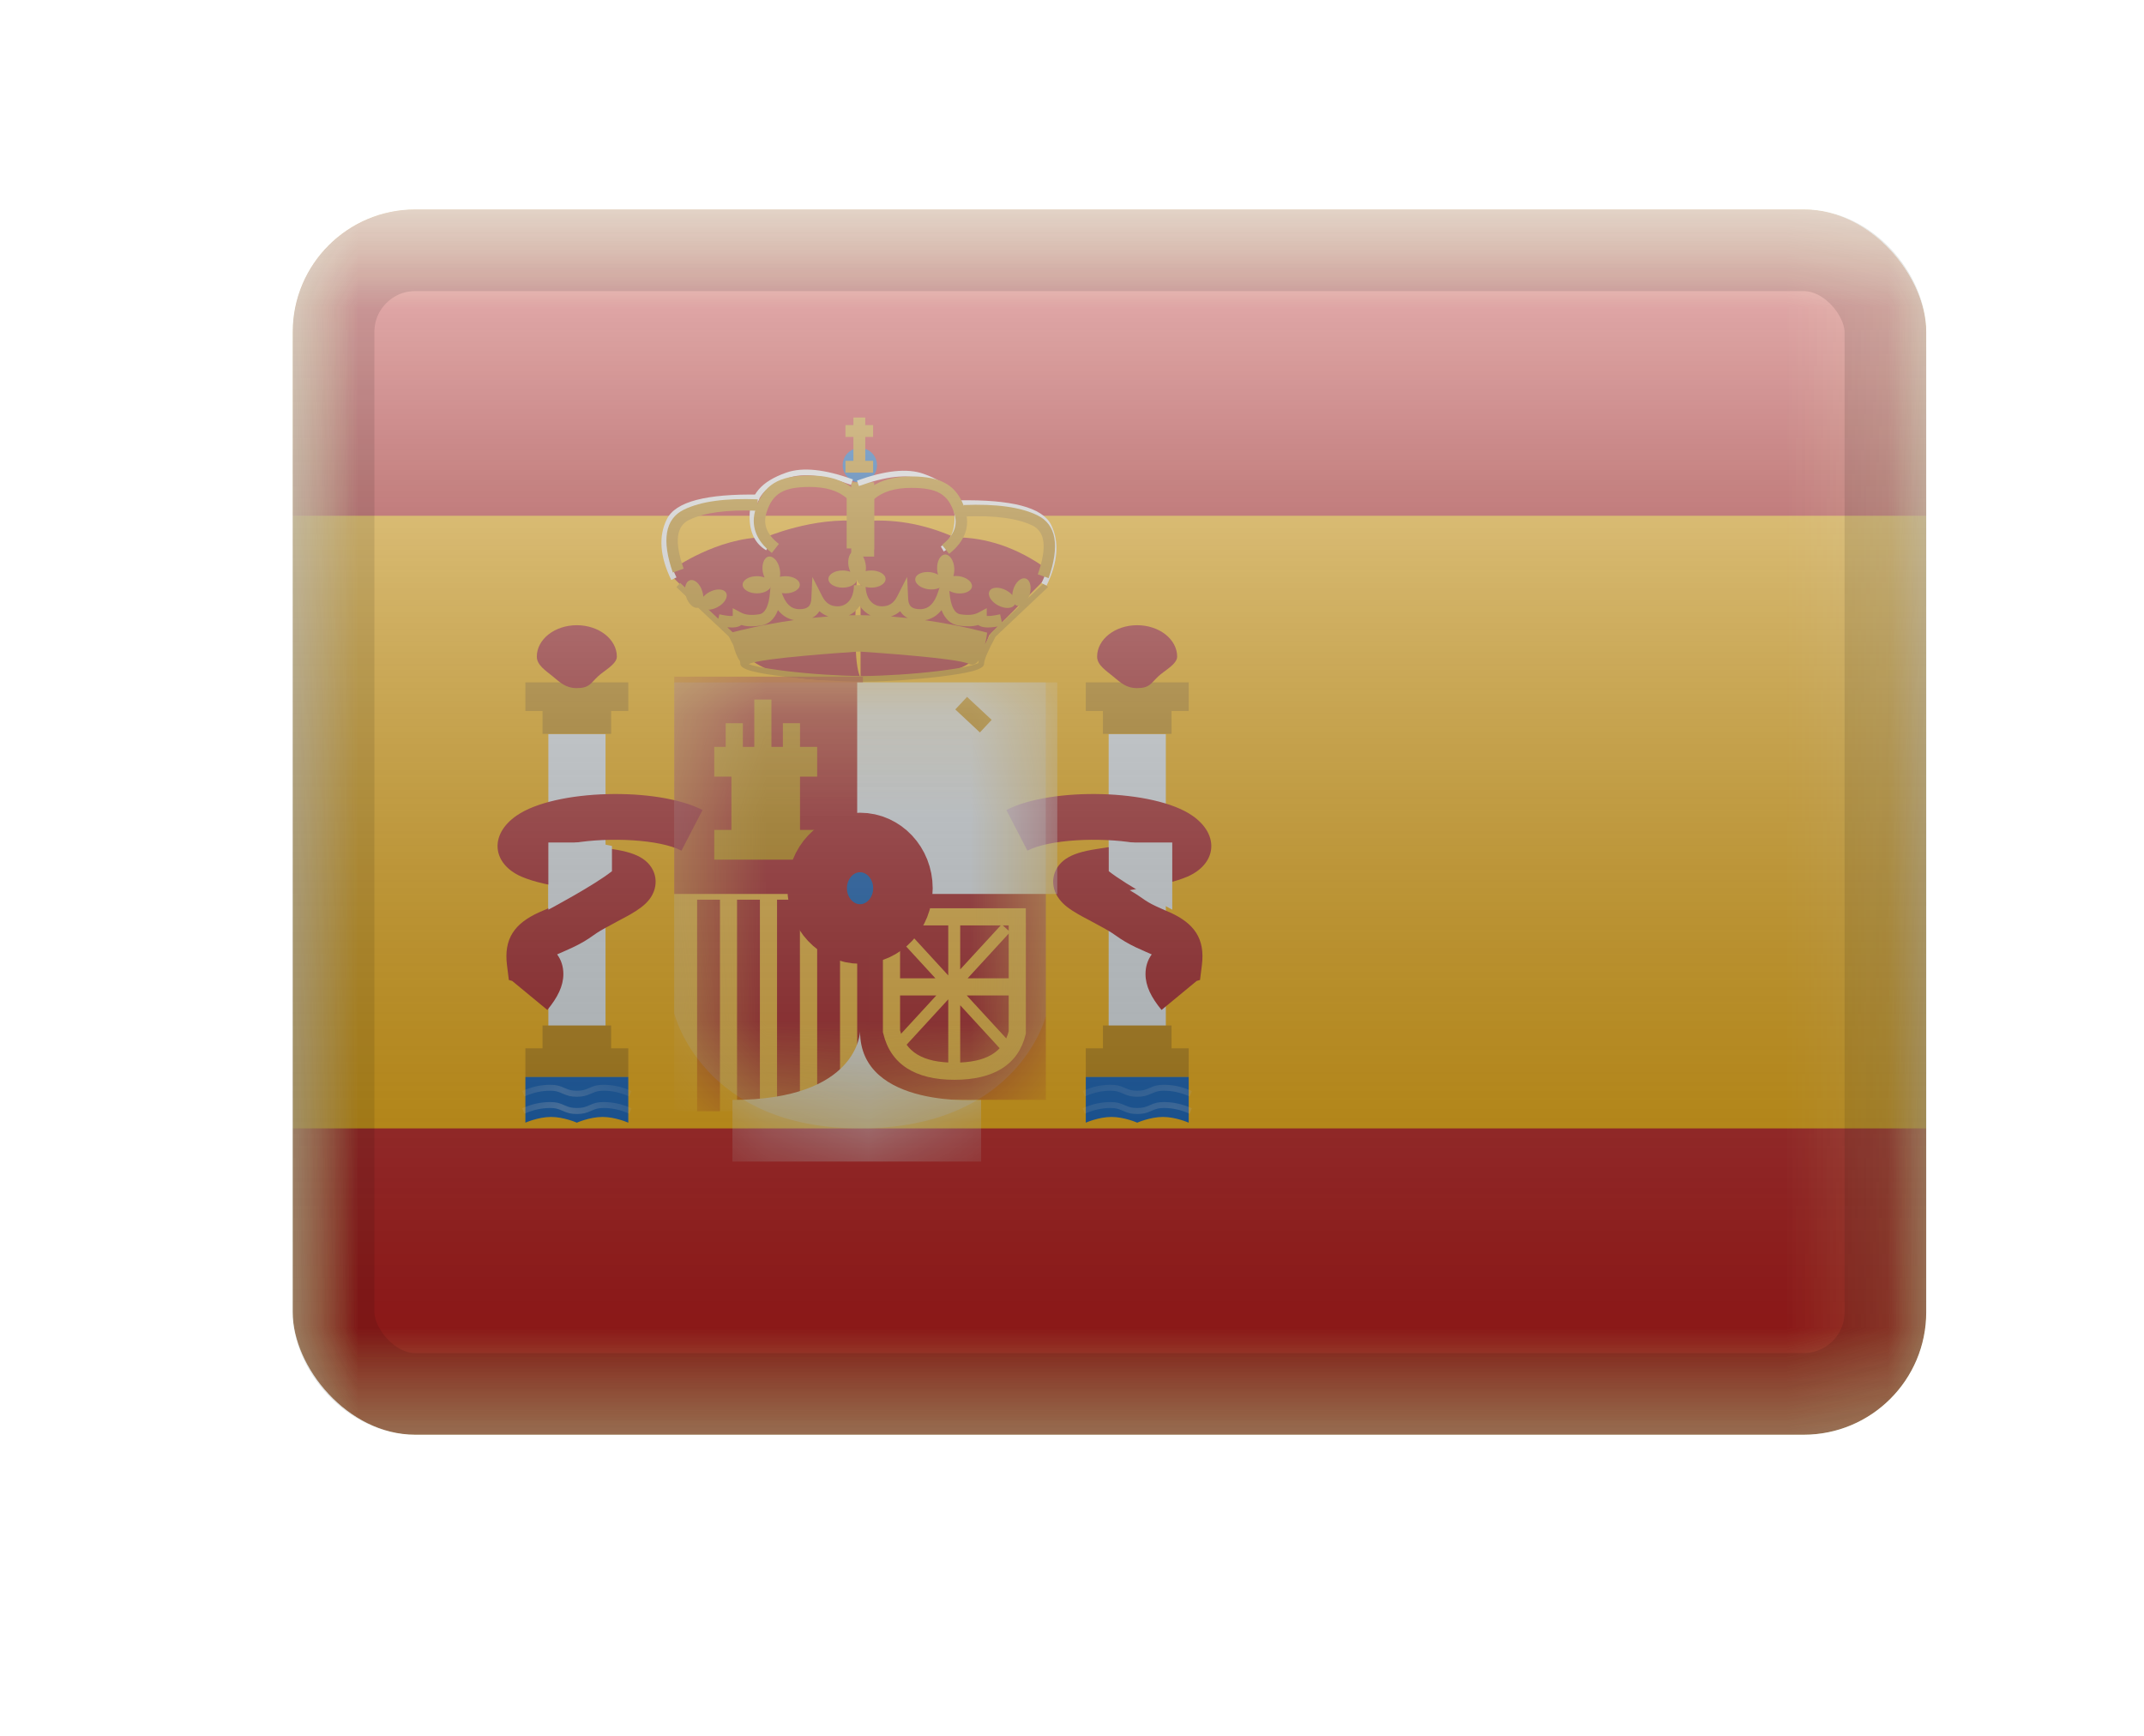 <?xml version="1.0" encoding="UTF-8"?> <svg xmlns="http://www.w3.org/2000/svg" width="21" height="17" viewBox="0 0 21 17" fill="none"><g filter="url(#filter0_d_11044_13543)"><g clip-path="url(#clip0_11044_13543)"><mask id="mask0_11044_13543" style="mask-type:luminance" maskUnits="userSpaceOnUse" x="2" y="1" width="17" height="13"><rect x="2.867" y="1.551" width="16" height="12" fill="white"></rect></mask><g mask="url(#mask0_11044_13543)"><path fill-rule="evenodd" clip-rule="evenodd" d="M2.867 1.551V13.551H18.867V1.551H2.867Z" fill="#FFB400"></path><mask id="mask1_11044_13543" style="mask-type:luminance" maskUnits="userSpaceOnUse" x="2" y="1" width="17" height="13"><path fill-rule="evenodd" clip-rule="evenodd" d="M2.867 1.551V13.551H18.867V1.551H2.867Z" fill="white"></path></mask><g mask="url(#mask1_11044_13543)"><path fill-rule="evenodd" clip-rule="evenodd" d="M2.867 1.551V4.551H18.867V1.551H2.867Z" fill="#C51918"></path><path fill-rule="evenodd" clip-rule="evenodd" d="M2.867 10.551V13.551H18.867V10.551H2.867Z" fill="#C51918"></path><rect x="5.371" y="6.688" width="0.56" height="2.912" fill="#F1F9FF"></rect><path fill-rule="evenodd" clip-rule="evenodd" d="M6.154 6.183H5.146V6.463H5.314V6.687H5.986V6.463H6.154V6.183Z" fill="#C88A02"></path><path fill-rule="evenodd" clip-rule="evenodd" d="M5.986 9.767H6.154V10.047H5.146V9.767H5.314V9.543H5.986V9.767Z" fill="#C88A02"></path><path fill-rule="evenodd" clip-rule="evenodd" d="M5.65 6.239C5.772 6.239 5.784 6.193 5.856 6.125C5.912 6.071 6.042 6.005 6.042 5.931C6.042 5.761 5.866 5.623 5.65 5.623C5.433 5.623 5.258 5.761 5.258 5.931C5.258 6.014 5.347 6.069 5.415 6.125C5.486 6.183 5.539 6.239 5.65 6.239Z" fill="#AD1619"></path><path fill-rule="evenodd" clip-rule="evenodd" d="M5.146 10.047H6.154V10.495C6.154 10.495 6.028 10.439 5.902 10.439C5.776 10.439 5.65 10.495 5.65 10.495C5.65 10.495 5.524 10.439 5.398 10.439C5.272 10.439 5.146 10.495 5.146 10.495V10.047Z" fill="#005BBF"></path><mask id="mask2_11044_13543" style="mask-type:luminance" maskUnits="userSpaceOnUse" x="5" y="10" width="2" height="1"><path fill-rule="evenodd" clip-rule="evenodd" d="M5.146 10.047H6.154V10.495C6.154 10.495 6.028 10.439 5.902 10.439C5.776 10.439 5.65 10.495 5.65 10.495C5.65 10.495 5.524 10.439 5.398 10.439C5.272 10.439 5.146 10.495 5.146 10.495V10.047Z" fill="white"></path></mask><g mask="url(#mask2_11044_13543)"><path d="M5.137 10.407L5.115 10.354C5.206 10.313 5.297 10.293 5.388 10.293C5.447 10.293 5.478 10.301 5.53 10.325C5.576 10.345 5.6 10.351 5.651 10.351C5.701 10.351 5.725 10.345 5.771 10.325C5.823 10.301 5.854 10.293 5.913 10.293C6.004 10.293 6.095 10.313 6.186 10.354L6.164 10.407C6.08 10.37 5.996 10.351 5.913 10.351C5.862 10.351 5.839 10.358 5.793 10.378C5.74 10.401 5.709 10.41 5.651 10.41C5.592 10.41 5.561 10.401 5.508 10.378C5.462 10.358 5.439 10.351 5.388 10.351C5.305 10.351 5.221 10.37 5.137 10.407Z" fill="white"></path><path d="M5.137 10.238L5.115 10.185C5.206 10.144 5.297 10.124 5.388 10.124C5.447 10.124 5.478 10.132 5.53 10.155C5.576 10.176 5.6 10.182 5.651 10.182C5.701 10.182 5.725 10.176 5.771 10.155C5.823 10.132 5.854 10.124 5.913 10.124C6.004 10.124 6.095 10.144 6.186 10.185L6.164 10.238C6.08 10.201 5.996 10.182 5.913 10.182C5.862 10.182 5.839 10.189 5.793 10.209C5.74 10.232 5.709 10.241 5.651 10.241C5.592 10.241 5.561 10.232 5.508 10.209C5.462 10.189 5.439 10.182 5.388 10.182C5.305 10.182 5.221 10.201 5.137 10.238Z" fill="white"></path></g><rect x="10.859" y="6.688" width="0.56" height="2.912" fill="#F1F9FF"></rect><path fill-rule="evenodd" clip-rule="evenodd" d="M11.643 6.183H10.635V6.463H10.803V6.687H11.475V6.463H11.643V6.183Z" fill="#C88A02"></path><path fill-rule="evenodd" clip-rule="evenodd" d="M11.475 9.767H11.643V10.047H10.635V9.767H10.803V9.543H11.475V9.767Z" fill="#C88A02"></path><path fill-rule="evenodd" clip-rule="evenodd" d="M11.138 6.239C11.26 6.239 11.272 6.193 11.344 6.125C11.4 6.071 11.53 6.005 11.53 5.931C11.53 5.761 11.355 5.623 11.138 5.623C10.922 5.623 10.746 5.761 10.746 5.931C10.746 6.014 10.836 6.069 10.903 6.125C10.975 6.183 11.027 6.239 11.138 6.239Z" fill="#AD1619"></path><path fill-rule="evenodd" clip-rule="evenodd" d="M10.635 10.047H11.643V10.495C11.643 10.495 11.517 10.439 11.391 10.439C11.265 10.439 11.139 10.495 11.139 10.495C11.139 10.495 11.013 10.439 10.887 10.439C10.761 10.439 10.635 10.495 10.635 10.495V10.047Z" fill="#005BBF"></path><mask id="mask3_11044_13543" style="mask-type:luminance" maskUnits="userSpaceOnUse" x="10" y="10" width="2" height="1"><path fill-rule="evenodd" clip-rule="evenodd" d="M10.635 10.047H11.643V10.495C11.643 10.495 11.517 10.439 11.391 10.439C11.265 10.439 11.139 10.495 11.139 10.495C11.139 10.495 11.013 10.439 10.887 10.439C10.761 10.439 10.635 10.495 10.635 10.495V10.047Z" fill="white"></path></mask><g mask="url(#mask3_11044_13543)"><path d="M10.626 10.407L10.604 10.354C10.694 10.313 10.785 10.293 10.877 10.293C10.936 10.293 10.966 10.301 11.019 10.325C11.065 10.345 11.088 10.351 11.139 10.351C11.189 10.351 11.213 10.345 11.259 10.325C11.311 10.301 11.342 10.293 11.401 10.293C11.492 10.293 11.583 10.313 11.674 10.354L11.652 10.407C11.568 10.37 11.485 10.351 11.401 10.351C11.351 10.351 11.327 10.358 11.281 10.378C11.229 10.401 11.198 10.41 11.139 10.41C11.08 10.41 11.049 10.401 10.997 10.378C10.951 10.358 10.927 10.351 10.877 10.351C10.793 10.351 10.71 10.37 10.626 10.407Z" fill="white"></path><path d="M10.626 10.238L10.604 10.185C10.694 10.144 10.785 10.124 10.877 10.124C10.936 10.124 10.966 10.132 11.019 10.155C11.065 10.176 11.088 10.182 11.139 10.182C11.189 10.182 11.213 10.176 11.259 10.155C11.311 10.132 11.342 10.124 11.401 10.124C11.492 10.124 11.583 10.144 11.674 10.185L11.652 10.238C11.568 10.201 11.485 10.182 11.401 10.182C11.351 10.182 11.327 10.189 11.281 10.209C11.229 10.232 11.198 10.241 11.139 10.241C11.08 10.241 11.049 10.232 10.997 10.209C10.951 10.189 10.927 10.182 10.877 10.182C10.793 10.182 10.71 10.201 10.626 10.238Z" fill="white"></path></g><path fill-rule="evenodd" clip-rule="evenodd" d="M5.361 9.391C5.462 9.268 5.518 9.157 5.518 9.039C5.518 8.964 5.496 8.9 5.457 8.847L5.463 8.844C5.463 8.844 5.574 8.796 5.613 8.777C5.685 8.743 5.749 8.706 5.811 8.661C5.85 8.632 5.903 8.601 5.984 8.558L6.08 8.506C6.119 8.486 6.149 8.469 6.176 8.454C6.26 8.405 6.316 8.364 6.359 8.31C6.46 8.181 6.439 8.007 6.297 7.911C6.228 7.864 6.134 7.836 5.996 7.815L5.8 7.784C5.734 7.774 5.675 7.764 5.623 7.755C5.967 7.698 6.459 7.719 6.675 7.831L6.881 7.433C6.44 7.205 5.436 7.228 5.061 7.487C4.786 7.676 4.823 7.963 5.109 8.086C5.228 8.137 5.384 8.172 5.673 8.218C5.624 8.246 5.584 8.272 5.547 8.299C5.509 8.326 5.469 8.35 5.419 8.373C5.396 8.385 5.326 8.415 5.294 8.429L5.294 8.429L5.294 8.429L5.278 8.436C5.045 8.542 4.932 8.689 4.966 8.954L4.984 9.097L5.017 9.107L5.361 9.391ZM5.072 9.02L5.072 9.022L5.072 9.021L5.072 9.02ZM11.22 9.039C11.22 9.157 11.276 9.268 11.377 9.391L11.721 9.107L11.754 9.097L11.772 8.954C11.806 8.689 11.693 8.542 11.46 8.436L11.443 8.429C11.412 8.415 11.342 8.385 11.318 8.373C11.269 8.35 11.228 8.326 11.191 8.299C11.153 8.272 11.113 8.246 11.065 8.218C11.353 8.172 11.509 8.137 11.629 8.086C11.915 7.963 11.952 7.676 11.677 7.487C11.302 7.228 10.298 7.205 9.857 7.433L10.063 7.831C10.279 7.719 10.77 7.698 11.115 7.755C11.062 7.765 11.004 7.774 10.938 7.784L10.741 7.815C10.604 7.836 10.51 7.864 10.44 7.911C10.298 8.007 10.277 8.182 10.379 8.31C10.421 8.364 10.477 8.405 10.562 8.454C10.589 8.469 10.618 8.486 10.658 8.506L10.754 8.558C10.835 8.601 10.887 8.632 10.927 8.661C10.989 8.706 11.053 8.743 11.124 8.777C11.163 8.796 11.275 8.844 11.274 8.844L11.281 8.847C11.242 8.9 11.22 8.964 11.22 9.039Z" fill="#AD1619"></path><path d="M5.829 7.751L5.994 7.785V8.032C5.818 8.172 5.371 8.409 5.371 8.409V7.751H5.829Z" fill="#F1F9FF"></path><path d="M11.025 7.751L10.86 7.785V8.032C11.036 8.172 11.482 8.409 11.482 8.409V7.751H11.025Z" fill="#F1F9FF"></path><path fill-rule="evenodd" clip-rule="evenodd" d="M10.254 5.154V5.072C9.966 4.865 9.664 4.762 9.349 4.762C9.047 4.628 8.741 4.576 8.431 4.606C8.431 4.605 8.431 4.604 8.431 4.604C7.966 4.559 7.497 4.762 7.497 4.762C7.024 4.762 6.592 5.072 6.592 5.072V5.154L7.157 5.721C7.157 5.721 7.316 6.267 8.429 6.139V6.14C8.429 6.14 9.166 6.12 9.218 6.103C9.239 6.096 9.26 6.09 9.282 6.083C9.426 6.041 9.591 5.993 9.689 5.721L10.254 5.154ZM8.429 4.631C8.413 4.82 8.321 5.958 8.429 6.135V4.631Z" fill="#AD1619"></path><path fill-rule="evenodd" clip-rule="evenodd" d="M7.022 5.626L7.022 5.624L6.625 5.25L6.663 5.209L7.036 5.56L7.046 5.516C7.107 5.53 7.151 5.535 7.177 5.532V5.456L7.26 5.5C7.301 5.522 7.359 5.528 7.436 5.516C7.492 5.507 7.53 5.441 7.542 5.302L7.567 5.021L7.652 5.29C7.69 5.412 7.748 5.466 7.83 5.466C7.911 5.466 7.944 5.436 7.947 5.362L7.957 5.15L8.053 5.339C8.088 5.407 8.135 5.438 8.203 5.438C8.3 5.438 8.364 5.358 8.364 5.231H8.366H8.476H8.478C8.478 5.358 8.543 5.438 8.639 5.438C8.707 5.438 8.755 5.407 8.789 5.339L8.885 5.15L8.895 5.362C8.898 5.436 8.931 5.466 9.012 5.466C9.094 5.466 9.153 5.412 9.191 5.29L9.275 5.021L9.3 5.302C9.312 5.441 9.35 5.507 9.407 5.516C9.483 5.528 9.541 5.522 9.582 5.5L9.665 5.456V5.532C9.691 5.535 9.735 5.53 9.796 5.516L9.814 5.598L10.227 5.209L10.265 5.25L9.752 5.734C9.677 5.872 9.639 5.963 9.639 6C9.639 6.058 9.489 6.092 9.196 6.128C8.966 6.155 8.695 6.174 8.473 6.176V6.177L8.445 6.177L8.417 6.177V6.176C8.195 6.174 7.924 6.155 7.695 6.128C7.402 6.092 7.251 6.058 7.251 6C7.251 5.993 7.25 5.984 7.247 5.973C7.218 5.936 7.197 5.874 7.183 5.819C7.17 5.793 7.155 5.764 7.139 5.734L7.025 5.626L7.022 5.626ZM9.775 5.635C9.683 5.651 9.617 5.649 9.582 5.621C9.527 5.637 9.462 5.638 9.389 5.626C9.31 5.614 9.255 5.561 9.222 5.475C9.179 5.529 9.125 5.563 9.06 5.574C9.418 5.625 9.669 5.696 9.669 5.696C9.669 5.696 9.663 5.749 9.648 5.812C9.664 5.779 9.683 5.743 9.705 5.703L9.71 5.696L9.775 5.635ZM8.891 5.553C8.859 5.537 8.835 5.515 8.817 5.486C8.79 5.51 8.759 5.527 8.726 5.537C8.782 5.542 8.837 5.547 8.891 5.553ZM8.528 5.527C8.484 5.506 8.448 5.474 8.421 5.433C8.394 5.474 8.358 5.506 8.315 5.526C8.341 5.525 8.366 5.525 8.392 5.525V5.524L8.415 5.524L8.437 5.524V5.525C8.468 5.525 8.498 5.526 8.528 5.527ZM7.176 5.692L7.124 5.643C7.187 5.649 7.233 5.643 7.261 5.621C7.315 5.637 7.38 5.638 7.454 5.626C7.532 5.614 7.587 5.561 7.62 5.475C7.662 5.528 7.714 5.561 7.777 5.573C7.468 5.617 7.237 5.676 7.176 5.692ZM8.114 5.537C8.06 5.541 8.007 5.546 7.955 5.551C7.985 5.536 8.008 5.514 8.026 5.486C8.052 5.509 8.081 5.526 8.114 5.537ZM9.492 6.002C9.531 6.02 9.562 6.002 9.587 5.966C9.585 5.976 9.584 5.985 9.583 5.993C9.58 5.995 9.575 5.998 9.568 6C9.55 6.008 9.522 6.016 9.485 6.025C9.413 6.041 9.31 6.057 9.189 6.072C8.952 6.101 8.669 6.119 8.445 6.121C8.221 6.119 7.939 6.101 7.701 6.072C7.58 6.057 7.477 6.041 7.405 6.025C7.375 6.018 7.35 6.011 7.332 6.004L7.338 6.002C7.46 5.944 8.269 5.891 8.415 5.881C8.56 5.891 9.369 5.944 9.492 6.002ZM9.646 5.991L9.645 5.992L9.646 5.992L9.646 5.991Z" fill="#C88A02"></path><path fill-rule="evenodd" clip-rule="evenodd" d="M8.422 4.224C8.515 4.224 8.59 4.148 8.59 4.056C8.59 3.963 8.515 3.888 8.422 3.888C8.329 3.888 8.254 3.963 8.254 4.056C8.254 4.148 8.329 4.224 8.422 4.224Z" fill="#005BBF"></path><path fill-rule="evenodd" clip-rule="evenodd" d="M8.312 5.049C8.316 5.067 8.322 5.085 8.329 5.1C8.307 5.092 8.281 5.087 8.254 5.087C8.176 5.087 8.114 5.124 8.114 5.171C8.114 5.217 8.176 5.255 8.254 5.255C8.331 5.255 8.394 5.217 8.394 5.171C8.394 5.217 8.456 5.255 8.534 5.255C8.611 5.255 8.674 5.217 8.674 5.171C8.674 5.124 8.611 5.087 8.534 5.087C8.514 5.087 8.496 5.089 8.479 5.093C8.483 5.07 8.483 5.044 8.477 5.017C8.463 4.941 8.414 4.887 8.368 4.895C8.323 4.904 8.298 4.973 8.312 5.049ZM8.394 5.171L8.394 5.168L8.394 5.168L8.394 5.171ZM7.489 5.156C7.482 5.141 7.476 5.123 7.472 5.105C7.458 5.029 7.483 4.96 7.528 4.951C7.574 4.943 7.623 4.997 7.637 5.073C7.643 5.1 7.643 5.126 7.639 5.149C7.656 5.145 7.674 5.143 7.694 5.143C7.771 5.143 7.834 5.18 7.834 5.227C7.834 5.273 7.771 5.311 7.694 5.311C7.616 5.311 7.554 5.273 7.554 5.227L7.554 5.224L7.554 5.224L7.554 5.227C7.554 5.273 7.491 5.311 7.414 5.311C7.336 5.311 7.274 5.273 7.274 5.227C7.274 5.18 7.336 5.143 7.414 5.143C7.441 5.143 7.467 5.148 7.489 5.156ZM9.243 5.207C9.236 5.253 9.169 5.281 9.092 5.271C9.016 5.26 8.959 5.214 8.965 5.168C8.972 5.122 9.039 5.094 9.116 5.104C9.143 5.108 9.168 5.117 9.188 5.128C9.183 5.112 9.18 5.094 9.179 5.075C9.175 4.998 9.209 4.933 9.256 4.931C9.302 4.928 9.343 4.989 9.347 5.066C9.348 5.094 9.345 5.12 9.338 5.142C9.355 5.14 9.374 5.141 9.393 5.143C9.47 5.154 9.526 5.2 9.52 5.246C9.513 5.292 9.446 5.32 9.37 5.31C9.293 5.299 9.236 5.253 9.243 5.207V5.207ZM9.243 5.207L9.243 5.205L9.243 5.204L9.243 5.207ZM9.776 5.429C9.844 5.465 9.917 5.462 9.939 5.421L9.94 5.418C9.947 5.426 9.955 5.431 9.964 5.433C10.008 5.447 10.062 5.398 10.085 5.324C10.108 5.25 10.09 5.179 10.046 5.166C10.001 5.152 9.947 5.201 9.924 5.275C9.919 5.293 9.916 5.311 9.915 5.328C9.9 5.31 9.879 5.294 9.855 5.281C9.786 5.245 9.713 5.248 9.692 5.289C9.67 5.33 9.708 5.393 9.776 5.429ZM7.028 5.446C6.96 5.483 6.887 5.479 6.865 5.438C6.865 5.437 6.864 5.436 6.864 5.436C6.857 5.443 6.849 5.448 6.84 5.451C6.796 5.464 6.741 5.415 6.719 5.341C6.696 5.267 6.714 5.196 6.758 5.183C6.803 5.169 6.857 5.218 6.879 5.292C6.885 5.31 6.888 5.328 6.889 5.345C6.904 5.327 6.925 5.311 6.949 5.298C7.017 5.262 7.09 5.265 7.112 5.306C7.134 5.347 7.096 5.41 7.028 5.446Z" fill="#C88A02"></path><path fill-rule="evenodd" clip-rule="evenodd" d="M8.359 3.589H8.475V3.663H8.552V3.779H8.475V4.013H8.552V4.129H8.281V4.013H8.359V3.779H8.281V3.663H8.359V3.589Z" fill="#C88A02"></path><rect x="8.338" y="4.223" width="0.224" height="0.728" fill="#C88A02"></rect><path d="M7.436 4.344L7.435 4.4C6.939 4.392 6.654 4.464 6.582 4.609C6.507 4.758 6.521 4.939 6.626 5.155L6.575 5.18C6.463 4.95 6.448 4.75 6.532 4.584C6.617 4.412 6.919 4.335 7.436 4.344Z" fill="white"></path><path d="M7.533 4.841L7.504 4.889C7.396 4.824 7.342 4.714 7.342 4.562C7.342 4.344 7.454 4.216 7.703 4.128C7.862 4.073 8.078 4.095 8.354 4.195L8.335 4.248C8.07 4.152 7.866 4.13 7.721 4.181C7.493 4.262 7.398 4.37 7.398 4.562C7.398 4.696 7.443 4.787 7.533 4.841Z" fill="white"></path><path d="M6.696 5.069L6.59 5.107C6.481 4.794 6.512 4.582 6.699 4.491C6.865 4.41 7.105 4.378 7.422 4.39L7.418 4.502C7.117 4.49 6.894 4.521 6.749 4.592C6.625 4.652 6.603 4.804 6.696 5.069Z" fill="#C88A02"></path><path d="M7.931 4.269C7.675 4.269 7.569 4.332 7.509 4.516C7.471 4.633 7.508 4.733 7.629 4.827L7.56 4.915C7.404 4.794 7.349 4.646 7.403 4.481C7.479 4.246 7.63 4.157 7.931 4.157C8.128 4.157 8.282 4.209 8.389 4.315L8.405 4.331V4.871H8.293V4.379C8.21 4.306 8.09 4.269 7.931 4.269Z" fill="#C88A02"></path><path d="M9.39 4.4L9.391 4.456C9.887 4.447 10.172 4.52 10.245 4.664C10.319 4.814 10.305 4.995 10.201 5.211L10.251 5.235C10.363 5.005 10.378 4.806 10.295 4.639C10.209 4.468 9.907 4.391 9.39 4.4Z" fill="white"></path><path d="M9.215 4.852L9.244 4.901C9.352 4.836 9.406 4.726 9.406 4.574C9.406 4.356 9.294 4.228 9.045 4.14C8.886 4.084 8.67 4.107 8.394 4.207L8.413 4.26C8.678 4.164 8.882 4.142 9.027 4.193C9.255 4.273 9.35 4.382 9.35 4.574C9.35 4.707 9.305 4.799 9.215 4.852Z" fill="white"></path><path d="M10.165 5.125L10.271 5.162C10.38 4.85 10.349 4.638 10.162 4.547C9.997 4.466 9.756 4.433 9.439 4.446L9.443 4.558C9.744 4.546 9.967 4.576 10.113 4.647C10.236 4.707 10.258 4.86 10.165 5.125Z" fill="#C88A02"></path><path d="M8.925 4.278C9.181 4.278 9.286 4.34 9.346 4.525C9.384 4.642 9.347 4.742 9.227 4.836L9.296 4.924C9.451 4.803 9.506 4.655 9.453 4.49C9.376 4.255 9.226 4.166 8.925 4.166C8.728 4.166 8.574 4.218 8.467 4.323L8.45 4.34V4.88H8.562V4.388C8.646 4.315 8.766 4.278 8.925 4.278Z" fill="#C88A02"></path><path opacity="0.3" fill-rule="evenodd" clip-rule="evenodd" d="M6.604 6.183H10.243V9.453C10.243 9.453 9.973 10.551 8.424 10.551C6.874 10.551 6.604 9.424 6.604 9.424V6.183Z" fill="#E1E5E8"></path><mask id="mask4_11044_13543" style="mask-type:luminance" maskUnits="userSpaceOnUse" x="6" y="6" width="5" height="5"><path fill-rule="evenodd" clip-rule="evenodd" d="M6.604 6.183H10.243V9.453C10.243 9.453 9.973 10.551 8.424 10.551C6.874 10.551 6.604 9.424 6.604 9.424V6.183Z" fill="white"></path></mask><g mask="url(#mask4_11044_13543)"><rect x="6.604" y="8.198" width="1.848" height="2.184" fill="#FFC034"></rect><rect x="6.828" y="8.311" width="0.224" height="2.072" fill="#AD1619"></rect><rect x="7.611" y="8.311" width="0.224" height="2.072" fill="#AD1619"></rect><rect x="7.219" y="8.311" width="0.224" height="2.072" fill="#AD1619"></rect><rect x="8.004" y="8.311" width="0.224" height="2.072" fill="#AD1619"></rect><rect x="6.604" y="6.127" width="1.848" height="2.128" fill="#AD1619"></rect><rect x="8.396" y="8.143" width="1.848" height="2.128" fill="#AD1619"></rect><rect x="8.396" y="6.183" width="1.96" height="2.072" fill="#F1F9FF"></rect><path fill-rule="evenodd" clip-rule="evenodd" d="M7.388 6.351H7.556V6.815H7.668V6.583H7.836V6.815H8.004V7.106H7.836V7.628H8.004V7.919H6.996V7.628H7.164V7.106H6.996V6.815H7.108V6.583H7.276V6.815H7.388V6.351Z" fill="#C88A02"></path><path d="M9.357 6.448L9.472 6.325L9.713 6.55L9.598 6.673L9.357 6.448Z" fill="#C88A02"></path><path fill-rule="evenodd" clip-rule="evenodd" d="M10.048 9.621V8.395H8.648V9.61L8.651 9.62C8.722 9.922 8.963 10.075 9.348 10.075C9.734 10.075 9.975 9.926 10.046 9.63L10.048 9.621ZM9.348 9.907C9.039 9.907 8.87 9.802 8.816 9.591V8.563H9.88V9.6C9.827 9.805 9.658 9.907 9.348 9.907Z" fill="#FFC034"></path><path fill-rule="evenodd" clip-rule="evenodd" d="M9.405 8.497H9.288V9.053L8.829 8.553L8.746 8.628L9.162 9.081H8.785V9.249H9.075H9.171L8.746 9.711L8.829 9.787L9.288 9.287V9.937H9.405V9.345L9.811 9.787L9.894 9.711L9.469 9.249H9.943V9.081H9.478L9.894 8.628L9.811 8.553L9.405 8.994V8.497Z" fill="#FFC034"></path><path fill-rule="evenodd" clip-rule="evenodd" d="M9.61 10.272C9.61 10.272 8.424 10.366 8.424 9.601C8.424 9.601 8.412 10.272 7.174 10.272V10.876H9.61V10.272Z" fill="#F1F9FF"></path><path fill-rule="evenodd" clip-rule="evenodd" d="M8.424 8.647C8.656 8.647 8.844 8.446 8.844 8.199C8.844 7.952 8.656 7.751 8.424 7.751C8.192 7.751 8.004 7.952 8.004 8.199C8.004 8.446 8.192 8.647 8.424 8.647Z" fill="#005BBF" stroke="#AD1619" stroke-width="0.583"></path></g></g></g><rect x="2.867" y="1.551" width="16" height="12" fill="url(#paint0_linear_11044_13543)" style="mix-blend-mode:overlay"></rect></g><rect x="3.267" y="1.951" width="15.2" height="11.2" rx="0.8" stroke="black" stroke-opacity="0.1" stroke-width="0.8" style="mix-blend-mode:multiply"></rect></g><defs><filter id="filter0_d_11044_13543" x="0.867" y="0.051" width="20" height="16" filterUnits="userSpaceOnUse" color-interpolation-filters="sRGB"><feFlood flood-opacity="0" result="BackgroundImageFix"></feFlood><feColorMatrix in="SourceAlpha" type="matrix" values="0 0 0 0 0 0 0 0 0 0 0 0 0 0 0 0 0 0 127 0" result="hardAlpha"></feColorMatrix><feOffset dy="0.5"></feOffset><feGaussianBlur stdDeviation="1"></feGaussianBlur><feColorMatrix type="matrix" values="0 0 0 0 0 0 0 0 0 0 0 0 0 0 0 0 0 0 0.1 0"></feColorMatrix><feBlend mode="normal" in2="BackgroundImageFix" result="effect1_dropShadow_11044_13543"></feBlend><feBlend mode="normal" in="SourceGraphic" in2="effect1_dropShadow_11044_13543" result="shape"></feBlend></filter><linearGradient id="paint0_linear_11044_13543" x1="10.867" y1="1.551" x2="10.867" y2="13.551" gradientUnits="userSpaceOnUse"><stop stop-color="white" stop-opacity="0.7"></stop><stop offset="1" stop-opacity="0.3"></stop></linearGradient><clipPath id="clip0_11044_13543"><rect x="2.867" y="1.551" width="16" height="12" rx="1.2" fill="white"></rect></clipPath></defs></svg> 